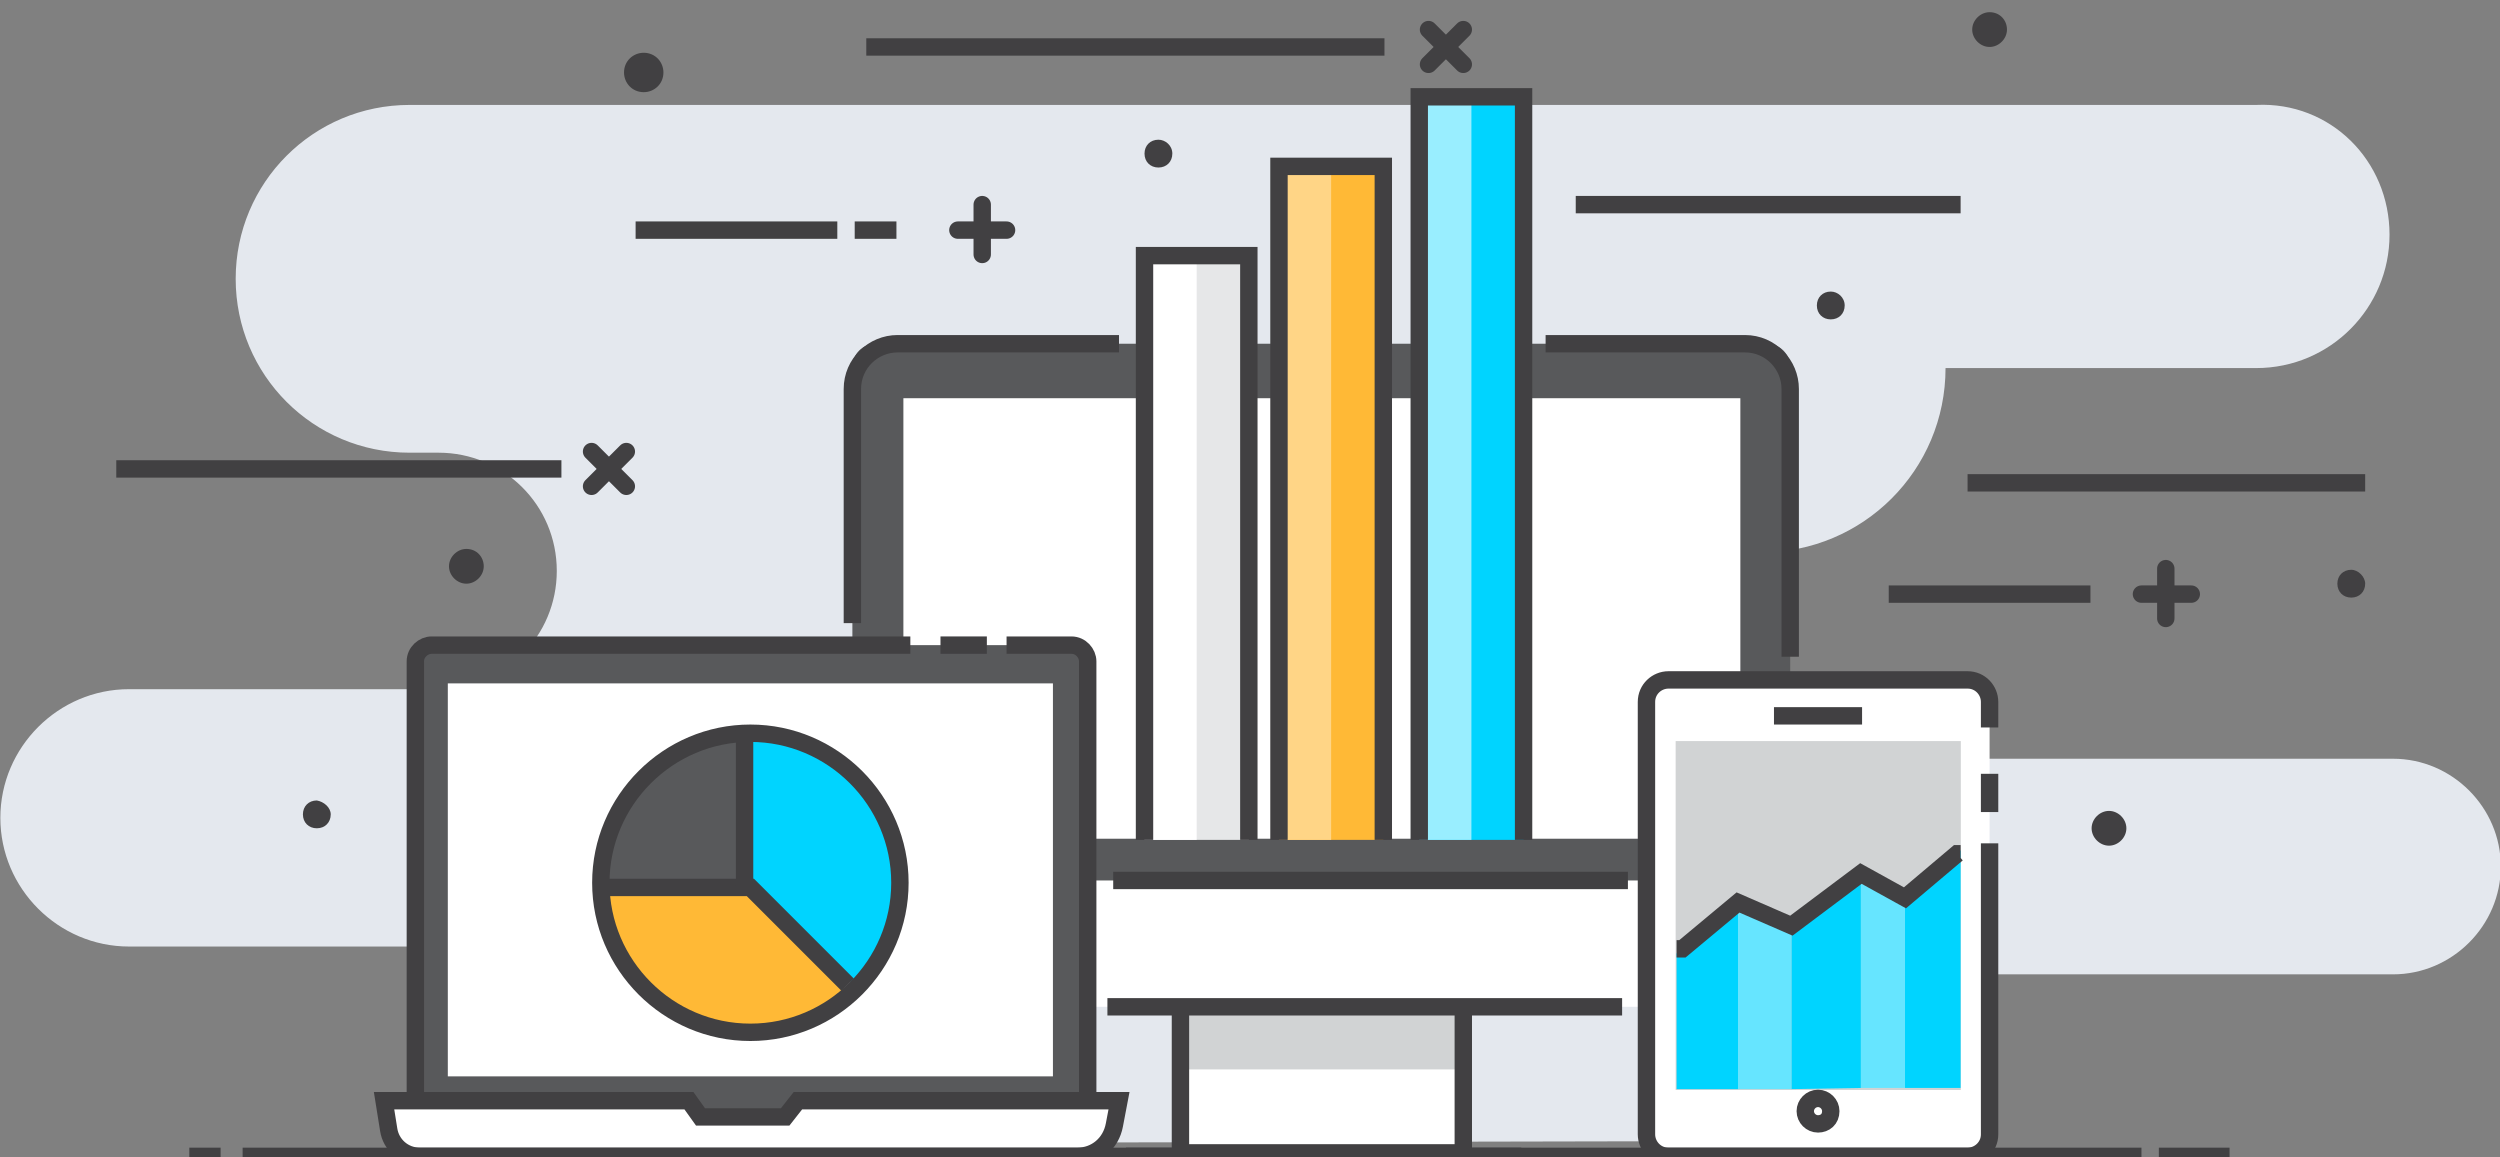 <?xml version="1.0" encoding="UTF-8" standalone="no"?>
<!-- Created with Inkscape (http://www.inkscape.org/) -->

<svg
   xmlns:dc="http://purl.org/dc/elements/1.1/"
   xmlns:cc="http://creativecommons.org/ns#"
   xmlns:rdf="http://www.w3.org/1999/02/22-rdf-syntax-ns#"
   xmlns:svg="http://www.w3.org/2000/svg"
   xmlns="http://www.w3.org/2000/svg"
   xmlns:sodipodi="http://sodipodi.sourceforge.net/DTD/sodipodi-0.dtd"
   xmlns:inkscape="http://www.inkscape.org/namespaces/inkscape"
   width="216"
   height="100"
   viewBox="0 0 57.15 26.458"
   version="1.1"
   id="svg1396"
   inkscape:version="0.92.3 (2405546, 2018-03-11)"
   sodipodi:docname="blog-improves-productivity.svg">
  <rect x="0" y="0" width="57.15" height="26.458" fill="#808080" stroke="none"/>
  <defs
     id="defs1390" />
  <sodipodi:namedview
     id="base"
     pagecolor="#ffffff"
     bordercolor="#666666"
     borderopacity="1.0"
     inkscape:pageopacity="0.0"
     inkscape:pageshadow="2"
     inkscape:zoom="0.98994949"
     inkscape:cx="-40.53525"
     inkscape:cy="205.54607"
     inkscape:document-units="mm"
     inkscape:current-layer="layer1"
     showgrid="false"
     units="px"
     inkscape:window-width="1366"
     inkscape:window-height="705"
     inkscape:window-x="-8"
     inkscape:window-y="-8"
     inkscape:window-maximized="1" />
  <g
     inkscape:label="Layer 1"
     inkscape:groupmode="layer"
     id="layer1"
     transform="translate(0,-270.542)">
    <g
       transform="matrix(0.265,0,0,0.265,-5.292,186.206)"
       id="XMLID_339_">
      <path
         id="XMLID_137_"
         d="m 226.1,338.5 v 0 c 0,6.3 -5.1,11.5 -11.5,11.5 h -26.8 v 0 c 0,8.8 -7.1,15.9 -15.9,15.9 h -22.1 c -4.9,0 -8.9,4 -8.9,8.9 v 0 c 0,4.9 4,8.9 8.9,8.9 h 76.6 c 5.1,0 9.3,4.2 9.3,9.3 v 0 c 0,5.1 -4.2,9.3 -9.3,9.3 h -49.9 c -7.9,0 -14.4,6.4 -14.3,14.4 v 0 l -97,0.2 0.3,-17 H 31.1 C 25,399.9 20,394.9 20,388.8 v 0 c 0,-6.1 5,-11.1 11.1,-11.1 h 26.7 c 5.7,0 10.2,-4.6 10.2,-10.2 v 0 c 0,-5.7 -4.6,-10.2 -10.2,-10.2 h -2.5 c -8.3,0 -15,-6.7 -15,-15 v 0 c 0,-8.3 6.7,-15 15,-15 h 159.3 c 6.4,-0.3 11.5,4.8 11.5,11.2 z"
         inkscape:connector-curvature="0"
         style="fill:#e4e8ee" />
      <g
         id="XMLID_184_">
        <line
           id="XMLID_186_"
           stroke-miterlimit="10"
           x1="102.6"
           y1="338.1"
           x2="106.8"
           y2="338.1"
           style="fill:none;stroke:#414042;stroke-width:1.5;stroke-linecap:round;stroke-miterlimit:10" />
        <line
           id="XMLID_185_"
           stroke-miterlimit="10"
           x1="104.7"
           y1="340.2"
           x2="104.7"
           y2="335.9"
           style="fill:none;stroke:#414042;stroke-width:1.5;stroke-linecap:round;stroke-miterlimit:10" />
      </g>
      <g
         id="XMLID_286_">
        <line
           id="XMLID_303_"
           stroke-miterlimit="10"
           x1="204.7"
           y1="369.5"
           x2="209"
           y2="369.5"
           style="fill:none;stroke:#414042;stroke-width:1.5;stroke-linecap:round;stroke-miterlimit:10" />
        <line
           id="XMLID_301_"
           stroke-miterlimit="10"
           x1="206.8"
           y1="371.6"
           x2="206.8"
           y2="367.3"
           style="fill:none;stroke:#414042;stroke-width:1.5;stroke-linecap:round;stroke-miterlimit:10" />
      </g>
      <g
         id="XMLID_133_">
        <line
           id="XMLID_138_"
           stroke-miterlimit="10"
           x1="143.2"
           y1="323.8"
           x2="146.2"
           y2="320.8"
           style="fill:none;stroke:#414042;stroke-width:1.5;stroke-linecap:round;stroke-miterlimit:10" />
        <line
           id="XMLID_136_"
           stroke-miterlimit="10"
           x1="146.2"
           y1="323.8"
           x2="143.2"
           y2="320.8"
           style="fill:none;stroke:#414042;stroke-width:1.5;stroke-linecap:round;stroke-miterlimit:10" />
      </g>
      <g
         id="XMLID_307_">
        <line
           id="XMLID_309_"
           stroke-miterlimit="10"
           x1="71"
           y1="360.2"
           x2="74"
           y2="357.2"
           style="fill:none;stroke:#414042;stroke-width:1.5;stroke-linecap:round;stroke-miterlimit:10" />
        <line
           id="XMLID_308_"
           stroke-miterlimit="10"
           x1="74"
           y1="360.2"
           x2="71"
           y2="357.2"
           style="fill:none;stroke:#414042;stroke-width:1.5;stroke-linecap:round;stroke-miterlimit:10" />
      </g>
      <line
         id="XMLID_135_"
         stroke-miterlimit="10"
         x1="74.8"
         y1="338.1"
         x2="92.2"
         y2="338.1"
         style="fill:none;stroke:#414042;stroke-width:1.5;stroke-miterlimit:10" />
      <line
         id="XMLID_266_"
         stroke-miterlimit="10"
         x1="182.9"
         y1="369.5"
         x2="200.3"
         y2="369.5"
         style="fill:none;stroke:#414042;stroke-width:1.5;stroke-miterlimit:10" />
      <line
         id="XMLID_335_"
         stroke-miterlimit="10"
         x1="155.9"
         y1="335.9"
         x2="189.1"
         y2="335.9"
         style="fill:none;stroke:#414042;stroke-width:1.5;stroke-miterlimit:10" />
      <line
         id="XMLID_414_"
         stroke-miterlimit="10"
         x1="94.7"
         y1="322.3"
         x2="139.4"
         y2="322.3"
         style="fill:none;stroke:#414042;stroke-width:1.5;stroke-miterlimit:10" />
      <line
         id="XMLID_306_"
         stroke-miterlimit="10"
         x1="30"
         y1="358.7"
         x2="68.4"
         y2="358.7"
         style="fill:none;stroke:#414042;stroke-width:1.5;stroke-miterlimit:10" />
      <line
         id="XMLID_304_"
         stroke-miterlimit="10"
         x1="189.7"
         y1="359.9"
         x2="224"
         y2="359.9"
         style="fill:none;stroke:#414042;stroke-width:1.5;stroke-miterlimit:10" />
      <line
         id="XMLID_105_"
         stroke-miterlimit="10"
         x1="97.3"
         y1="338.1"
         x2="93.7"
         y2="338.1"
         style="fill:none;stroke:#414042;stroke-width:1.5;stroke-miterlimit:10" />
      <path
         id="XMLID_104_"
         d="m 48.5,388.5 c 0,0.7 -0.5,1.2 -1.2,1.2 -0.7,0 -1.2,-0.5 -1.2,-1.2 0,-0.7 0.5,-1.2 1.2,-1.2 0.6,0.1 1.2,0.6 1.2,1.2 z"
         inkscape:connector-curvature="0"
         style="fill:#414042" />
      <path
         id="XMLID_327_"
         d="m 224,368.6 c 0,0.7 -0.5,1.2 -1.2,1.2 -0.7,0 -1.2,-0.5 -1.2,-1.2 0,-0.7 0.5,-1.2 1.2,-1.2 0.6,0 1.2,0.6 1.2,1.2 z"
         inkscape:connector-curvature="0"
         style="fill:#414042" />
      <path
         id="XMLID_329_"
         d="m 179.1,344.6 c 0,0.7 -0.5,1.2 -1.2,1.2 -0.7,0 -1.2,-0.5 -1.2,-1.2 0,-0.7 0.5,-1.2 1.2,-1.2 0.6,0 1.2,0.5 1.2,1.2 z"
         inkscape:connector-curvature="0"
         style="fill:#414042" />
      <path
         id="XMLID_332_"
         d="m 77.2,324.5 c 0,1 -0.8,1.7 -1.7,1.7 -1,0 -1.7,-0.8 -1.7,-1.7 0,-1 0.8,-1.7 1.7,-1.7 1,0 1.7,0.8 1.7,1.7 z"
         inkscape:connector-curvature="0"
         style="fill:#414042" />
      <path
         id="XMLID_324_"
         d="m 121.1,331.5 c 0,0.7 -0.5,1.2 -1.2,1.2 -0.7,0 -1.2,-0.5 -1.2,-1.2 0,-0.7 0.5,-1.2 1.2,-1.2 0.6,0 1.2,0.5 1.2,1.2 z"
         inkscape:connector-curvature="0"
         style="fill:#414042" />
      <path
         id="XMLID_256_"
         d="m 61.7,367.1 c 0,0.8 -0.7,1.5 -1.5,1.5 -0.8,0 -1.5,-0.7 -1.5,-1.5 0,-0.8 0.7,-1.5 1.5,-1.5 0.9,0 1.5,0.7 1.5,1.5 z"
         inkscape:connector-curvature="0"
         style="fill:#414042" />
      <path
         id="XMLID_326_"
         d="m 203.4,389.7 c 0,0.8 -0.7,1.5 -1.5,1.5 -0.8,0 -1.5,-0.7 -1.5,-1.5 0,-0.8 0.7,-1.5 1.5,-1.5 0.8,0 1.5,0.7 1.5,1.5 z"
         inkscape:connector-curvature="0"
         style="fill:#414042" />
      <path
         id="XMLID_330_"
         d="m 193.1,320.8 c 0,0.8 -0.7,1.5 -1.5,1.5 -0.8,0 -1.5,-0.7 -1.5,-1.5 0,-0.8 0.7,-1.5 1.5,-1.5 0.9,0 1.5,0.7 1.5,1.5 z"
         inkscape:connector-curvature="0"
         style="fill:#414042" />
      <g
         id="XMLID_95_">
        <path
           id="XMLID_116_"
           d="M 174.4,396 H 93.5 v -46.1 c 0,-1.1 0.9,-2 2,-2 h 76.9 c 1.1,0 2,0.9 2,2 z"
           inkscape:connector-curvature="0"
           style="fill:#58595b" />
        <path
           id="XMLID_115_"
           stroke-miterlimit="10"
           d="m 93.5,372 v -20.2 c 0,-2.2 1.8,-3.9 3.9,-3.9 h 19.1"
           inkscape:connector-curvature="0"
           style="fill:none;stroke:#414042;stroke-width:1.5;stroke-miterlimit:10" />
        <path
           id="XMLID_112_"
           stroke-miterlimit="10"
           d="m 153.3,347.9 h 17.2 c 2.2,0 3.9,1.8 3.9,3.9 v 23.1"
           inkscape:connector-curvature="0"
           style="fill:none;stroke:#414042;stroke-width:1.5;stroke-miterlimit:10" />
        <rect
           id="XMLID_109_"
           x="97.9"
           y="352.6"
           width="72.2"
           height="38"
           style="fill:#ffffff" />
        <rect
           id="XMLID_106_"
           x="121.8"
           y="403.3"
           width="24.4"
           height="14.4"
           style="fill:#ffffff" />
        <rect
           id="XMLID_103_"
           x="121.8"
           y="403.3"
           width="24.4"
           height="7.2"
           style="fill:#d1d3d4" />
        <rect
           id="XMLID_102_"
           x="121.8"
           y="403.3"
           stroke-miterlimit="10"
           width="24.4"
           height="14.4"
           style="fill:none;stroke:#414042;stroke-width:1.5;stroke-miterlimit:10" />
        <path
           id="XMLID_101_"
           d="M 174.4,394.2 H 93.5 v 8.9 c 0,1.1 0.9,2 2,2 h 76.9 c 1.1,0 2,-0.9 2,-2 z"
           inkscape:connector-curvature="0"
           style="fill:#ffffff" />
        <line
           id="XMLID_98_"
           stroke-miterlimit="10"
           x1="115.5"
           y1="405.1"
           x2="159.9"
           y2="405.1"
           style="fill:none;stroke:#414042;stroke-width:1.5;stroke-miterlimit:10" />
        <line
           id="XMLID_97_"
           stroke-miterlimit="10"
           x1="160.4"
           y1="394.2"
           x2="116"
           y2="394.2"
           style="fill:none;stroke:#414042;stroke-width:1.5;stroke-miterlimit:10" />
        <line
           id="XMLID_96_"
           stroke-miterlimit="10"
           x1="117.1"
           y1="418"
           x2="151.2"
           y2="418"
           style="fill:none;stroke:#414042;stroke-width:1.5;stroke-miterlimit:10" />
      </g>
      <g
         id="XMLID_55_">
        <path
           id="XMLID_802_"
           d="M 112.9,415.7 H 56.8 c -0.5,0 -1,-0.4 -1,-1 v -39.8 c 0,-0.5 0.5,-1 1,-1 h 56.1 c 0.5,0 1,0.5 1,1 v 39.8 c 0,0.5 -0.4,1 -1,1 z"
           inkscape:connector-curvature="0"
           style="fill:#58595b" />
        <line
           id="XMLID_801_"
           stroke-miterlimit="10"
           x1="101.1"
           y1="373.9"
           x2="105.1"
           y2="373.9"
           style="fill:none;stroke:#414042;stroke-width:1.5;stroke-miterlimit:10" />
        <path
           id="XMLID_93_"
           stroke-miterlimit="10"
           d="m 55.8,413.2 v -37.9 c 0,-0.8 0.7,-1.4 1.4,-1.4 h 41.3"
           inkscape:connector-curvature="0"
           style="fill:none;stroke:#414042;stroke-width:1.5;stroke-miterlimit:10" />
        <path
           id="XMLID_64_"
           stroke-miterlimit="10"
           d="m 106.8,373.9 h 5.6 c 0.8,0 1.4,0.7 1.4,1.4 v 38.9 c 0,0.8 -0.7,1.4 -1.4,1.4"
           inkscape:connector-curvature="0"
           style="fill:none;stroke:#414042;stroke-width:1.5;stroke-miterlimit:10" />
        <rect
           id="XMLID_799_"
           x="58.6"
           y="377.2"
           width="52.2"
           height="33.9"
           style="fill:#ffffff" />
        <path
           id="XMLID_798_"
           d="M 112.9,418 H 56.2 c -1.4,0 -2.5,-1 -2.7,-2.3 l -0.4,-2.5 h 26.3 l 1,1.4 h 7.3 l 1.1,-1.4 h 27.7 l -0.4,2.1 c -0.3,1.6 -1.6,2.7 -3.2,2.7 z"
           inkscape:connector-curvature="0"
           style="fill:#ffffff" />
        <path
           id="XMLID_797_"
           stroke-miterlimit="10"
           d="M 112.9,418 H 56.2 c -1.4,0 -2.5,-1 -2.7,-2.3 l -0.4,-2.5 h 26.3 l 1,1.4 h 7.3 l 1.1,-1.4 h 27.7 l -0.4,2.1 c -0.3,1.6 -1.6,2.7 -3.2,2.7 z"
           inkscape:connector-curvature="0"
           style="fill:none;stroke:#414042;stroke-width:1.5;stroke-miterlimit:10" />
      </g>
      <g
         id="XMLID_139_">
        <path
           id="XMLID_284_"
           d="m 162,416.1 v -37.3 c 0,-1.1 0.9,-1.9 1.9,-1.9 h 25.8 c 1.1,0 1.9,0.9 1.9,1.9 v 37.3 c 0,1.1 -0.9,1.9 -1.9,1.9 h -25.8 c -1,0 -1.9,-0.9 -1.9,-1.9 z"
           inkscape:connector-curvature="0"
           style="fill:#ffffff" />
        <path
           id="XMLID_283_"
           stroke-miterlimit="10"
           d="m 191.6,391 v 25.1 c 0,1.1 -0.9,1.9 -1.9,1.9 h -25.8 c -1.1,0 -1.9,-0.9 -1.9,-1.9 v -37.3 c 0,-1.1 0.9,-1.9 1.9,-1.9 h 25.8 c 1.1,0 1.9,0.9 1.9,1.9 v 2.2"
           inkscape:connector-curvature="0"
           style="fill:none;stroke:#414042;stroke-width:1.5;stroke-miterlimit:10" />
        <line
           id="XMLID_281_"
           stroke-miterlimit="10"
           x1="191.6"
           y1="385"
           x2="191.6"
           y2="388.3"
           style="fill:none;stroke:#414042;stroke-width:1.5;stroke-miterlimit:10" />
        <line
           id="XMLID_251_"
           stroke-miterlimit="10"
           x1="180.6"
           y1="380"
           x2="173"
           y2="380"
           style="fill:none;stroke:#414042;stroke-width:1.5;stroke-miterlimit:10" />
        <rect
           id="XMLID_248_"
           x="161.8"
           y="384.9"
           transform="rotate(90,176.821,397.197)"
           width="30.1"
           height="24.6"
           style="fill:#d1d3d4" />
        <path
           id="XMLID_143_"
           stroke-miterlimit="10"
           d="m 176.8,415.2 c -0.6,0 -1.1,-0.5 -1.1,-1.1 0,-0.6 0.5,-1.1 1.1,-1.1 0.6,0 1.1,0.5 1.1,1.1 0,0.7 -0.5,1.1 -1.1,1.1 z"
           inkscape:connector-curvature="0"
           style="fill:none;stroke:#414042;stroke-width:1.5;stroke-miterlimit:10" />
      </g>
      <g
         id="XMLID_290_">
        <path
           id="XMLID_300_"
           d="m 84.7,382 v 12.3 0 l 8.7,8.7 c 2.2,-2.2 3.6,-5.3 3.6,-8.7 0,0 0,0 0,0 C 97,387.5 91.5,382 84.7,382 Z"
           inkscape:connector-curvature="0"
           style="fill:#00d4ff" />
        <path
           id="XMLID_299_"
           d="m 75.9,385.6 c -2.3,2.3 -3.7,5.5 -3.7,9 h 12.7 v 0 -12.7 c -3.5,0 -6.7,1.4 -9,3.7 z"
           inkscape:connector-curvature="0"
           style="fill:#58595b" />
        <path
           id="XMLID_295_"
           d="m 84.6,395.2 v 0 H 72.5 c 0,0 0,0 0,0 0,6.7 5.4,12.1 12.1,12.1 3.3,0 6.4,-1.3 8.5,-3.5 z"
           inkscape:connector-curvature="0"
           style="fill:#ffb936" />
        <path
           id="XMLID_570_"
           stroke-miterlimit="10"
           d="m 97.6,394.4 c 0,7.1 -5.8,12.9 -12.9,12.9 -7.1,0 -12.9,-5.8 -12.9,-12.9 0,-7.1 5.8,-12.9 12.9,-12.9 7.1,0 12.9,5.8 12.9,12.9 z"
           inkscape:connector-curvature="0"
           style="fill:none;stroke:#414042;stroke-width:1.5;stroke-miterlimit:10" />
        <polyline
           id="XMLID_294_"
           stroke-miterlimit="10"
           points="71.8,394.8      84.7,394.8 93.1,403.2    "
           style="fill:none;stroke:#414042;stroke-width:1.5;stroke-miterlimit:10" />
        <line
           id="XMLID_291_"
           stroke-miterlimit="10"
           x1="84.2"
           y1="381.3"
           x2="84.2"
           y2="394.6"
           style="fill:none;stroke:#414042;stroke-width:1.5;stroke-miterlimit:10" />
      </g>
      <rect
         id="XMLID_323_"
         x="118.7"
         y="340.3"
         width="9"
         height="50.4"
         style="fill:#e6e7e8" />
      <rect
         id="XMLID_319_"
         x="118.7"
         y="340.3"
         width="4.5"
         height="50.4"
         style="fill:#ffffff" />
      <polyline
         id="XMLID_317_"
         stroke-miterlimit="10"
         points="127.7,390.7     127.7,340.3 118.7,340.3 118.7,390.7   "
         style="fill:none;stroke:#414042;stroke-width:1.5;stroke-miterlimit:10" />
      <rect
         id="XMLID_316_"
         x="130.3"
         y="332.6"
         width="9"
         height="58.1"
         style="fill:#ffb936" />
      <rect
         id="XMLID_315_"
         x="130.3"
         y="332.6"
         width="4.5"
         height="58.1"
         style="fill:#ffd586" />
      <polyline
         id="XMLID_313_"
         stroke-miterlimit="10"
         points="139.3,390.7     139.3,332.6 130.3,332.6 130.3,390.7   "
         style="fill:none;stroke:#414042;stroke-width:1.5;stroke-miterlimit:10" />
      <rect
         id="XMLID_312_"
         x="142.4"
         y="326.6"
         width="9"
         height="64.1"
         style="fill:#00d4ff" />
      <rect
         id="XMLID_311_"
         x="142.4"
         y="326.6"
         width="4.5"
         height="64.1"
         style="fill:#99eeff" />
      <polyline
         id="XMLID_310_"
         stroke-miterlimit="10"
         points="151.4,390.7     151.4,326.6 142.4,326.6 142.4,390.7   "
         style="fill:none;stroke:#414042;stroke-width:1.5;stroke-miterlimit:10" />
      <g
         id="XMLID_250_">
        <polygon
           id="XMLID_626_"
           points="169.9,396.1 164.6,400.5 164.6,412.2 169.9,412.2 "
           style="fill:#00d4ff" />
        <polygon
           id="XMLID_625_"
           points="180.5,412.1 180.5,393.6 174.5,398.1 174.5,412.2 "
           style="fill:#00d4ff" />
        <polygon
           id="XMLID_623_"
           points="174.5,398.1 169.9,396 169.9,396.1 169.9,412.2 174.5,412.2 "
           style="fill:#66e5ff" />
        <polygon
           id="XMLID_622_"
           points="189.1,412.1 189.1,391.6 184.3,395.7 184.3,412.1 "
           style="fill:#00d4ff" />
        <polygon
           id="XMLID_621_"
           points="184.3,412.1 184.3,395.7 180.5,393.6 180.5,412.1 "
           style="fill:#66e5ff" />
        <polyline
           id="XMLID_619_"
           stroke-miterlimit="10"
           points="189.1,391.9      188.8,391.9 184.3,395.7 180.5,393.6 174.5,398.1 169.9,396.1 165.1,400.1 164.6,400.1    "
           style="fill:none;stroke:#414042;stroke-width:1.5;stroke-miterlimit:10" />
      </g>
      <g
         id="XMLID_43_">
        <line
           id="XMLID_189_"
           stroke-miterlimit="10"
           x1="40.9"
           y1="418"
           x2="204.7"
           y2="418"
           style="fill:none;stroke:#414042;stroke-width:1.5;stroke-miterlimit:10" />
        <line
           id="XMLID_188_"
           stroke-miterlimit="10"
           x1="36.3"
           y1="418"
           x2="39"
           y2="418"
           style="fill:none;stroke:#414042;stroke-width:1.5;stroke-miterlimit:10" />
        <line
           id="XMLID_187_"
           stroke-miterlimit="10"
           x1="206.2"
           y1="418"
           x2="212.3"
           y2="418"
           style="fill:none;stroke:#414042;stroke-width:1.5;stroke-miterlimit:10" />
      </g>
    </g>
  </g>
</svg>
